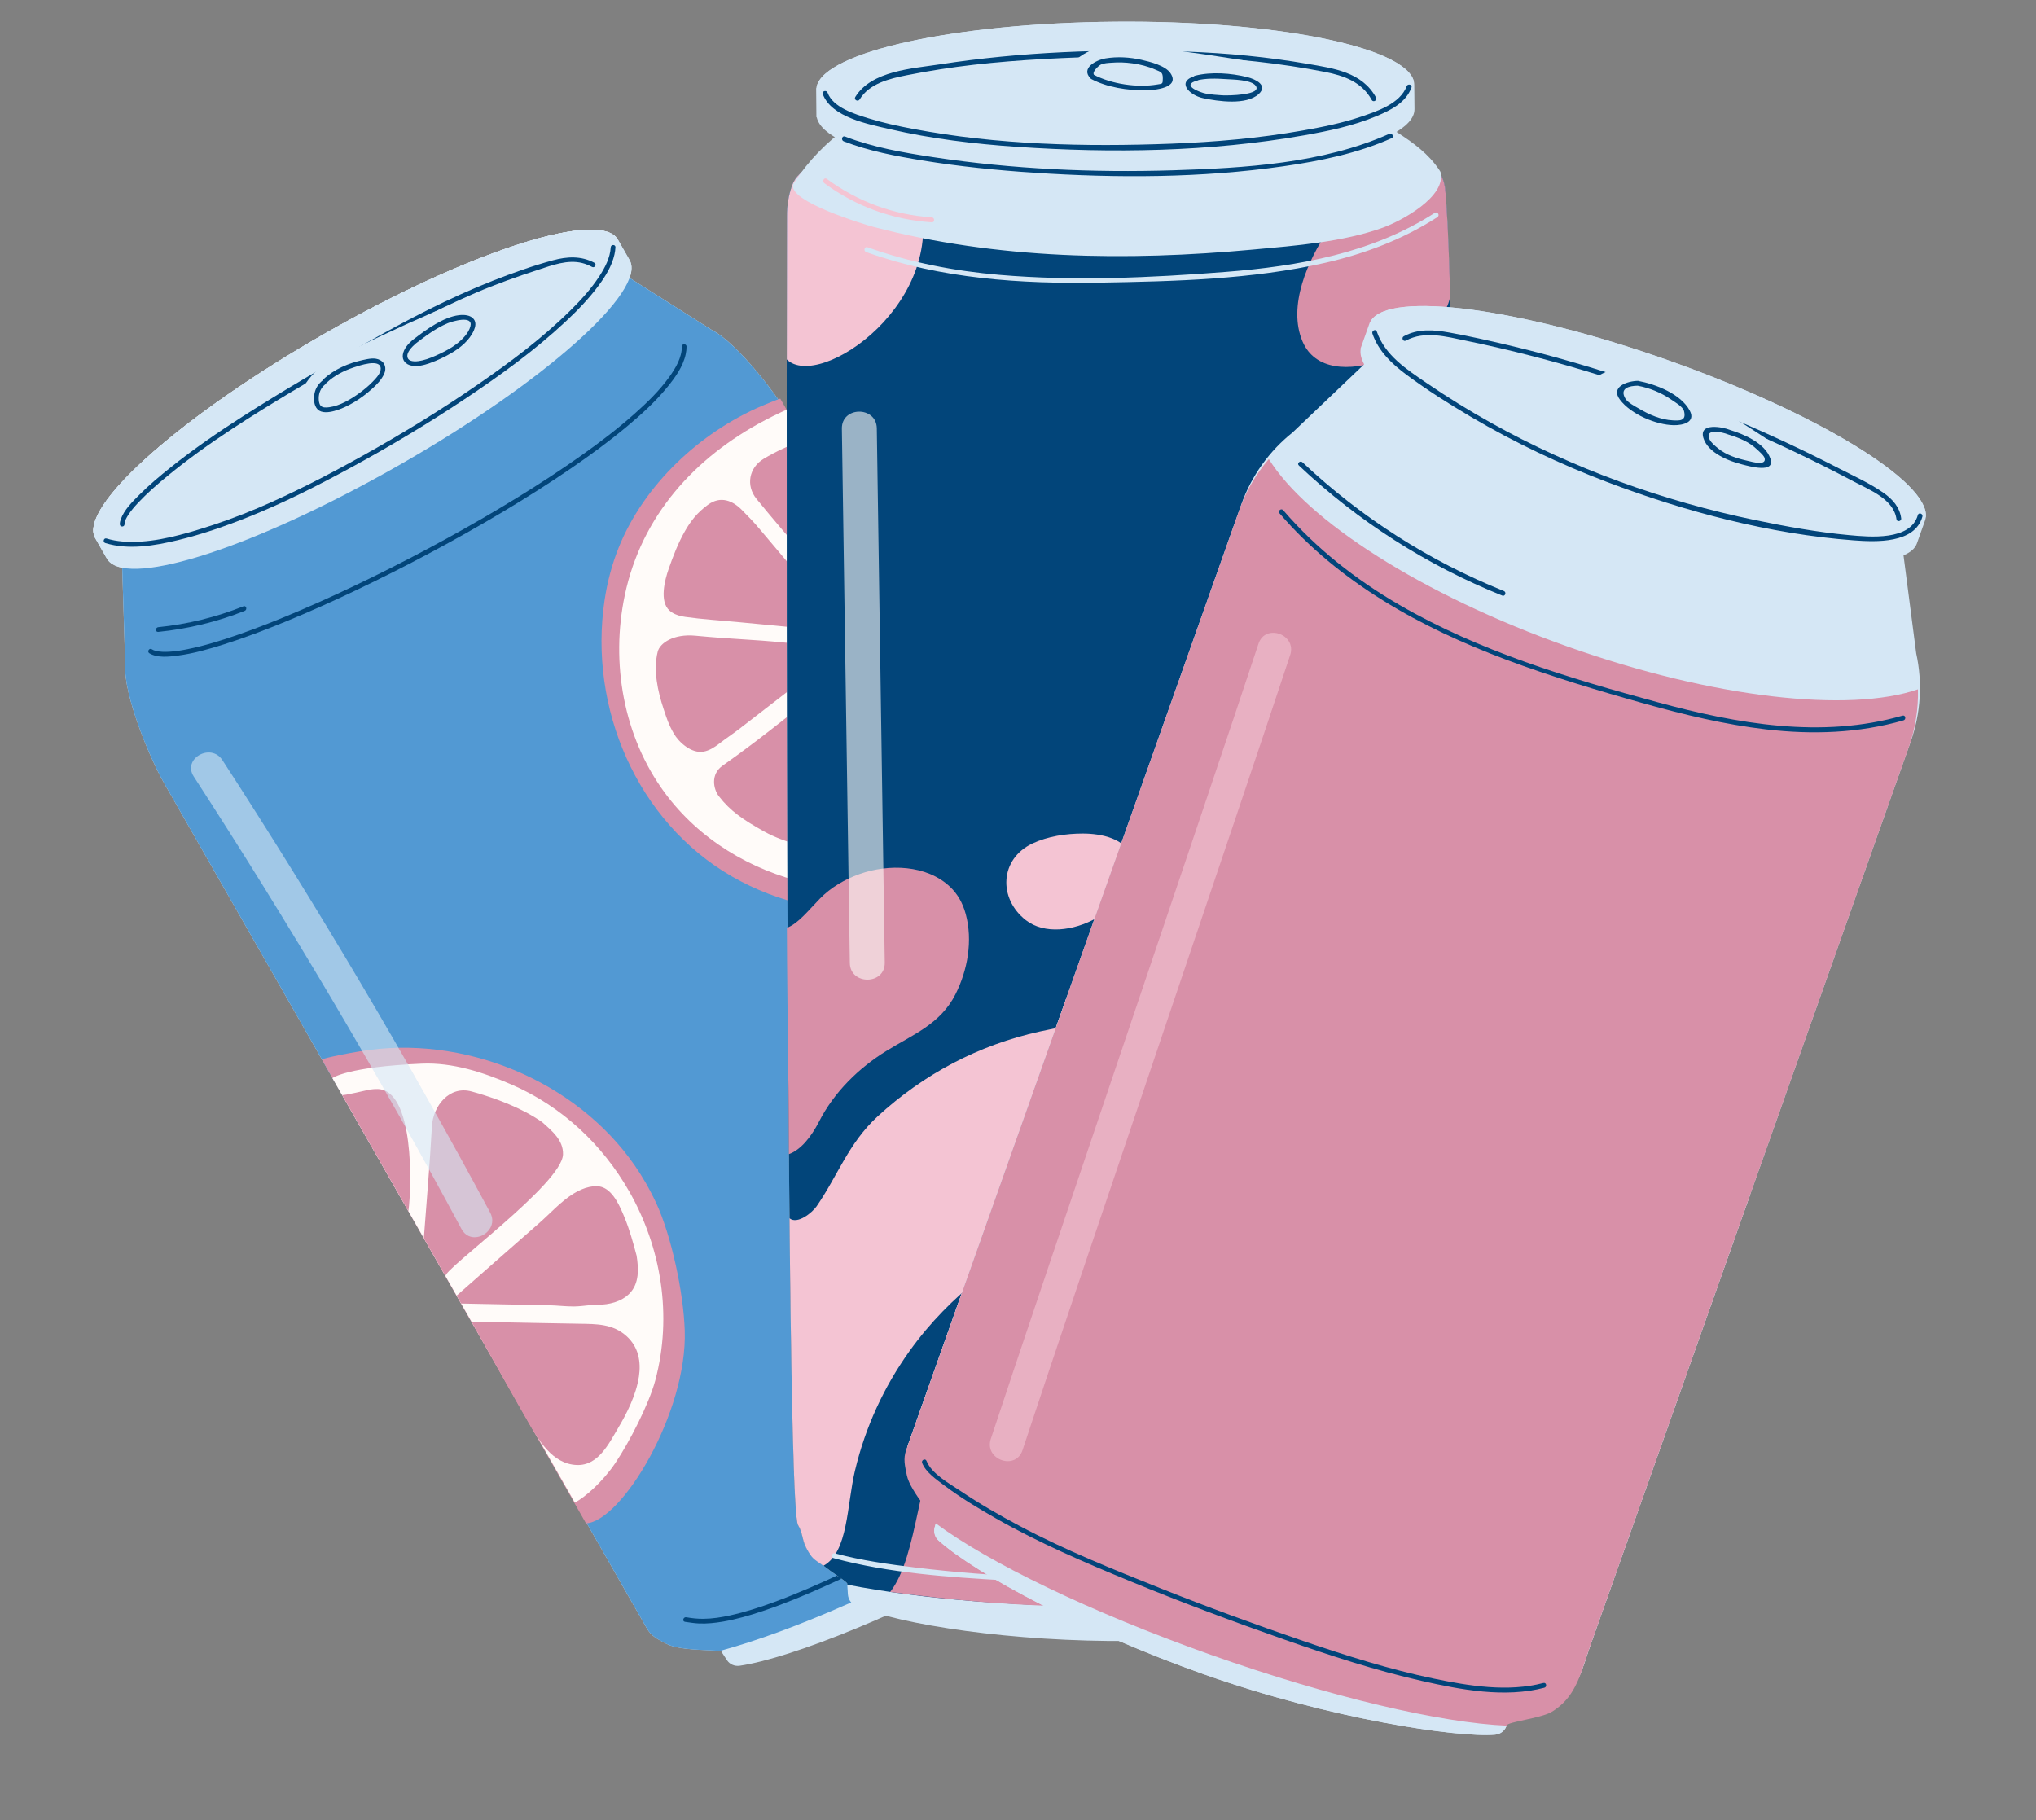<svg width="217" height="194" viewBox="0 0 217 194" fill="none" xmlns="http://www.w3.org/2000/svg">
<rect x="0" y="0" width="217" height="194" fill="#808080" stroke="none"/>
<path d="M51.528 30.469C50.22 30.538 35.899 36.988 33.853 38.533C29.81 41.585 30.708 47.876 33.83 46.48C38.463 44.408 48.759 38.556 51.062 36.273C52.475 34.873 54.348 30.321 51.529 30.472L51.528 30.469Z" fill="#D5E7F5"/>
<path d="M133.992 131.614L84.591 45.104C83.041 42.389 78.695 36.626 75.881 35.182L66.924 29.513L40.138 43.978L40.123 43.952L39.606 44.265L39.074 44.551L39.089 44.577L13.019 60.295L13.348 70.891C13.163 74.047 15.916 80.717 17.468 83.435L68.932 173.557C69.434 174.437 70.124 174.736 71.012 175.209C72.6 176.06 76.754 175.792 76.903 176.053C76.961 176.156 76.861 176.033 77.488 176.971C77.779 177.409 78.305 177.635 78.843 177.555C84.33 176.753 96.722 171.834 108.603 165.049C121.303 157.798 131.994 148.71 134.405 145.48C134.728 145.048 134.781 144.488 134.546 144.022C134.414 143.761 134.275 143.488 134.19 143.34C134.018 143.038 135.981 140.237 136.306 138.945C136.361 138.727 136.385 138.503 136.411 138.281C136.719 135.628 135.243 133.804 133.992 131.614Z" fill="#D5E7F5"/>
<path d="M65.858 25.544L67.106 27.729C68.968 30.989 58 40.751 42.619 49.534C27.237 58.318 14.058 62.542 11.586 59.807C11.561 59.804 11.536 59.802 11.536 59.802L10.062 57.22C10.056 57.156 10.033 57.087 10.018 57.018C9.013 53.465 19.745 44.056 34.635 35.553C49.525 27.05 63.058 22.59 65.63 25.24C65.721 25.334 65.795 25.434 65.858 25.544Z" fill="#D5E7F5"/>
<path d="M65.623 25.245C66.596 28.809 55.856 38.209 40.989 46.699C26.122 55.188 12.612 59.649 10.008 57.02C9.006 53.47 19.737 44.06 34.627 35.558C49.517 27.055 63.05 22.594 65.623 25.245Z" fill="#FFFBF9"/>
<path d="M64.294 26.102C65.633 28.449 55.566 37.666 40.597 46.214C25.628 54.762 12.555 58.294 11.215 55.947C9.875 53.601 19.961 44.838 34.93 36.29C49.9 27.742 62.954 23.756 64.294 26.102Z" fill="#D5E7F5"/>
<path d="M51.528 30.469C50.22 30.538 35.899 36.988 33.853 38.533C29.81 41.585 30.708 47.876 33.83 46.48C38.463 44.408 48.759 38.556 51.062 36.273C52.475 34.873 54.348 30.321 51.529 30.472L51.528 30.469Z" fill="#D5E7F5"/>
<path d="M51.531 30.468C50.22 30.538 35.899 36.989 33.855 38.533C29.81 41.586 30.707 47.874 33.828 46.482C38.463 44.408 48.763 38.557 51.061 36.271C52.472 34.875 54.349 30.318 51.531 30.468Z" fill="#D5E7F5"/>
<path d="M135.663 134.521C136.22 135.658 136.575 136.85 136.41 138.285C136.387 138.505 136.362 138.729 136.305 138.949C136.018 140.093 134.445 142.42 134.212 143.147C128.422 148.795 118.718 155.833 107.124 162.453C95.53 169.074 84.504 173.874 76.698 175.986C75.815 175.843 72.42 175.963 71.016 175.217C70.129 174.739 69.437 174.442 68.935 173.562L17.466 83.432C15.918 80.72 13.161 74.045 13.351 70.889L13.026 60.498L13.019 60.295L19.232 56.551L22.39 54.642L39.09 44.573C39.077 44.55 39.61 44.266 39.61 44.266L40.122 43.956C40.135 43.979 57.94 34.365 57.94 34.365L60.544 32.959L66.921 29.515L67.1 29.626L75.876 35.185C78.691 36.625 83.037 42.388 84.587 45.103L133.991 131.618C134.233 132.042 134.483 132.45 134.727 132.853C134.75 132.881 134.77 132.917 134.788 132.947C135.099 133.475 135.409 133.994 135.663 134.521Z" fill="#5299D3"/>
<path d="M65.858 25.544L67.106 27.729C68.968 30.989 58 40.751 42.619 49.534C27.238 58.318 14.058 62.542 11.586 59.807C11.561 59.804 11.536 59.802 11.536 59.802L10.062 57.22C10.056 57.156 10.033 57.087 10.018 57.018C9.013 53.465 19.745 44.056 34.635 35.553C49.525 27.05 63.058 22.59 65.63 25.24C65.721 25.334 65.795 25.434 65.858 25.544Z" fill="#D5E7F5"/>
<path d="M65.623 25.245C66.596 28.809 55.856 38.209 40.989 46.699C26.122 55.188 12.613 59.649 10.008 57.02C9.006 53.47 19.737 44.06 34.627 35.558C49.517 27.055 63.05 22.594 65.623 25.245Z" fill="#D5E7F5"/>
<path d="M64.294 26.102C65.633 28.449 55.566 37.666 40.597 46.214C25.628 54.762 12.555 58.294 11.215 55.947C9.875 53.601 19.961 44.838 34.93 36.29C49.899 27.742 62.954 23.756 64.294 26.102Z" fill="#D5E7F5"/>
<path d="M110.458 90.323C110.613 90.649 107.473 92.656 107.156 92.837C105.335 93.867 103.264 94.696 101.297 95.436C96.43 97.265 91.048 97.59 85.974 96.49C83.185 95.884 80.491 94.85 78.016 93.427C67.863 87.579 62.717 75.424 64.436 63.978C64.724 62.052 65.22 60.157 65.947 58.351C68.633 51.676 74.578 46.103 81.205 43.262C81.486 43.142 82.822 42.593 83.165 42.493L108.989 87.776C109.197 88.139 109.407 88.484 109.617 88.828C109.866 89.246 110.257 89.912 110.457 90.328L110.458 90.323Z" fill="#D890A8"/>
<path d="M109.572 88.749C107.603 90.321 104.303 92.304 103.821 92.518C92.703 97.523 78.204 94.469 70.855 84.506C66.439 78.52 65.069 70.647 66.595 63.426C68.374 54.996 74.023 48.75 81.535 44.79C82.067 44.51 82.602 44.242 83.147 43.988C83.345 43.896 83.623 43.754 83.85 43.682L108.99 87.771C109.181 88.106 109.379 88.428 109.572 88.749Z" fill="#FFFBF9"/>
<path d="M78.788 77.702C82.156 75.114 85.501 72.498 88.872 69.911C89.962 69.074 87.686 68.891 87.388 68.862C86.18 68.744 84.977 68.627 83.769 68.509C79.809 68.123 78.083 68.142 74.124 67.763C71.808 67.541 70.332 68.533 70.098 69.471C69.603 71.451 70.105 73.692 70.731 75.584C71.083 76.645 71.251 77.201 71.806 78.173C72.347 79.12 73.69 80.331 74.961 80.121C75.599 80.015 76.162 79.646 76.674 79.252C77.523 78.594 77.937 78.357 78.785 77.703L78.788 77.702Z" fill="#D890A8"/>
<path d="M71.629 65.289C72.044 65.554 72.543 65.69 73.036 65.757C74.831 66.012 76.661 66.121 78.465 66.291C81.176 66.552 83.886 66.8 86.595 67.075C86.786 67.095 86.973 67.113 87.164 67.133C87.532 67.171 87.9 67.209 88.267 67.246C88.551 67.274 89.09 67.296 89.365 67.159C90.041 66.824 89.155 66.264 88.893 65.942C88.473 65.426 88.052 64.909 87.633 64.395C86.886 63.478 86.137 62.559 85.382 61.646C83.956 59.922 82.462 58.186 81.015 56.454C80.265 55.556 79.911 55.222 79.095 54.381C78.132 53.39 76.819 52.79 75.432 53.819C74.324 54.642 73.659 55.463 72.996 56.625C72.261 57.917 71.747 59.269 71.256 60.673C70.86 61.809 70.257 64.104 71.355 65.082C71.439 65.159 71.533 65.228 71.629 65.289Z" fill="#D890A8"/>
<path d="M91.096 73.323C91.132 72.597 91.217 70.73 90.023 71.635C85.21 75.28 81.94 78.134 77.01 81.618C75.704 82.54 76.043 84.118 76.607 84.858C77.839 86.462 79.236 87.398 81.451 88.634C82.72 89.341 83.738 89.615 85.09 90.146C85.751 90.406 86.249 90.387 86.969 90.352C89 90.255 89.292 86.987 89.458 85.935C89.714 84.309 89.944 82.678 90.162 81.047C90.498 78.544 90.868 76.032 91.078 73.517C91.082 73.453 91.089 73.388 91.091 73.326L91.096 73.323Z" fill="#D890A8"/>
<path d="M91.168 65.523C92.049 66.554 92.328 59.044 92.512 58.909C92.71 58.762 86.457 48.312 85.853 47.255L85.557 46.736C84.891 47.173 83.654 47.724 83.402 47.84C82.717 48.157 82.053 48.509 81.41 48.893C79.83 49.839 79.467 51.747 80.629 53.176C83.674 56.922 88.741 62.674 91.168 65.523Z" fill="#D890A8"/>
<path d="M95.647 64.406L93.606 60.832C93.568 60.765 93.468 60.792 93.467 60.867C93.462 61.572 93.455 62.279 93.451 62.984C93.444 63.649 93.318 64.332 93.405 64.995C93.617 66.638 94.677 65.534 95.538 64.917C95.7 64.801 95.749 64.579 95.652 64.408L95.647 64.406Z" fill="#D890A8"/>
<path d="M93.122 71.394C93.092 71.482 93.069 71.573 93.058 71.661C92.678 74.966 92.285 78.265 91.885 81.568C91.681 83.238 91.475 84.91 91.268 86.579C91.2 87.122 91.133 87.665 91.065 88.208C90.999 88.751 91.096 89.351 91.29 89.861C91.449 90.283 91.715 90.671 92.092 90.916C92.722 91.324 93.481 91.257 94.202 91.259C94.899 91.261 95.597 91.229 96.288 91.157C97.608 91.02 98.908 90.73 100.163 90.295C101.504 89.827 102.787 89.203 104.02 88.499C104.397 88.284 104.728 88.02 105.062 87.745C105.435 87.44 105.843 87.234 106.123 86.827C106.417 86.397 106.576 85.879 106.623 85.367C106.764 83.807 105.643 82.975 104.664 81.949C103.903 81.152 103.149 80.347 102.393 79.547C100.921 77.979 99.451 76.409 97.95 74.867C96.689 73.568 95.406 72.292 94.097 71.044C93.659 70.592 93.271 70.97 93.116 71.401L93.122 71.394Z" fill="#D890A8"/>
<path d="M97.468 67.594C97.311 67.599 96.657 66.174 96.545 65.977C96.409 66.096 94.447 67.694 95.456 67.661C96.126 67.638 96.796 67.594 97.468 67.594Z" fill="#D890A8"/>
<path d="M96.965 69.257C96.441 69.206 95.922 69.129 95.404 69.066C94.816 68.994 94.672 69.293 95.082 69.721C95.133 69.773 95.183 69.826 95.238 69.88C96.025 70.689 99.694 74.244 100.665 75.243C101.611 76.216 102.557 77.189 103.501 78.164C103.511 78.175 98.496 69.394 98.496 69.394C98.381 69.459 98.029 69.361 97.909 69.352C97.592 69.326 97.277 69.292 96.966 69.259L96.965 69.257Z" fill="#D890A8"/>
<path d="M68.773 125.997C69.205 126.747 69.604 127.517 69.971 128.309C71.538 131.696 72.851 137.743 72.981 141.829C73.269 150.568 66.263 162.187 62.457 162.379C63.585 164.354 34.351 113.006 34.304 112.924C34.266 112.858 37.803 112.04 40.404 111.799C51.493 110.771 63.232 116.389 68.772 126.001L68.773 125.997Z" fill="#D890A8"/>
<path d="M67.044 126.963C70.474 132.968 71.683 140.238 69.841 147.144C69.156 149.7 67.067 153.736 65.593 155.932C64.269 157.91 62.326 159.636 61.262 160.156L35.428 114.916C35.428 114.916 36.993 113.71 44.98 113.377C48.261 113.24 51.508 114.301 54.523 115.606C59.892 117.925 64.217 122.018 67.042 126.964L67.044 126.963Z" fill="#FFFBF9"/>
<path d="M40.228 116.083C39.965 116.081 39.703 116.098 39.447 116.136C39.178 116.177 36.525 116.83 36.459 116.715C36.462 116.72 43.529 129.095 43.529 129.095C43.89 126.52 44.163 116.14 40.23 116.082L40.228 116.083Z" fill="#D890A8"/>
<path d="M60.007 123.048C60.049 121.517 58.824 120.547 57.784 119.607C55.551 118.066 52.799 117.045 50.279 116.346C47.87 115.68 46.153 117.915 46.036 120.045C45.815 124.026 45.474 128.004 45.174 131.983L47.489 136.036C47.126 135.401 59.919 126.192 60.007 123.048Z" fill="#D890A8"/>
<path d="M68.096 146.756C68.335 145.143 68.064 143.581 66.773 142.418C65.318 141.107 63.591 141.13 61.752 141.101C60.464 141.08 59.175 141.056 57.885 141.032C55.343 140.984 52.801 140.936 50.258 140.885C51.62 143.27 52.948 145.674 54.295 148.067C54.945 149.223 55.598 150.38 56.264 151.527C57.396 153.48 58.858 156.065 61.481 156.159C63.774 156.241 64.902 153.866 65.898 152.188C66.771 150.722 67.804 148.704 68.091 146.759L68.096 146.756Z" fill="#D890A8"/>
<path d="M62.873 139.124C63.153 139.097 63.437 139.077 63.718 139.076C64.925 139.076 66.222 138.762 67.095 137.877C68.146 136.812 68.07 135.213 67.849 133.839C67.485 132.47 67.103 131.083 66.568 129.783C66.127 128.708 65.427 127.031 64.258 126.569C63.806 126.39 63.295 126.416 62.82 126.518C62.227 126.643 61.667 126.898 61.132 127.228C59.769 128.067 58.583 129.402 57.459 130.38C54.52 132.941 51.607 135.534 48.672 138.102L49.154 138.947C52.271 139.009 55.389 139.068 58.506 139.131C59.402 139.149 60.291 139.268 61.186 139.26C61.75 139.256 62.311 139.174 62.871 139.122L62.873 139.124Z" fill="#D890A8"/>
<path d="M63.357 28.015C61.94 27.257 60.451 27.337 58.94 27.745C56.769 28.333 54.616 29.104 52.524 29.926C47.852 31.763 43.395 34.09 39.032 36.558C34.593 39.069 30.171 41.635 25.874 44.384C23.234 46.072 20.658 47.848 18.206 49.805C17.04 50.735 15.894 51.698 14.839 52.752C14.095 53.492 13.229 54.347 12.87 55.359C12.812 55.525 12.773 55.7 12.772 55.876C12.77 56.2 13.272 56.205 13.274 55.882C13.277 55.531 13.48 55.184 13.668 54.89C13.965 54.429 14.326 54.016 14.698 53.616C15.663 52.584 16.738 51.65 17.828 50.753C20.02 48.948 22.33 47.3 24.703 45.738C28.88 42.993 33.206 40.479 37.536 37.989C41.794 35.541 46.118 33.177 50.638 31.24C52.845 30.292 55.1 29.493 57.383 28.749C58.853 28.27 60.489 27.647 62.048 28.036C62.417 28.128 62.768 28.274 63.101 28.453C63.385 28.606 63.638 28.17 63.352 28.018L63.357 28.015Z" fill="#02457A"/>
<path d="M65.092 26.36C65.032 27.479 64.472 28.536 63.872 29.459C63.001 30.797 61.912 31.986 60.779 33.105C57.753 36.095 54.308 38.66 50.81 41.067C46.871 43.778 42.786 46.274 38.608 48.602C35.006 50.608 31.33 52.514 27.534 54.132C25.438 55.023 23.29 55.809 21.11 56.466C18.526 57.247 15.745 57.945 13.022 57.716C12.458 57.668 11.902 57.568 11.359 57.4C11.05 57.305 10.917 57.791 11.226 57.886C13.704 58.649 16.488 58.17 18.949 57.578C21.515 56.961 24.027 56.083 26.478 55.105C30.209 53.616 33.806 51.792 37.334 49.876C41.589 47.565 45.749 45.07 49.773 42.376C53.449 39.913 57.067 37.288 60.304 34.258C61.557 33.088 62.755 31.847 63.78 30.468C64.521 29.471 65.218 28.351 65.49 27.123C65.545 26.874 65.583 26.619 65.596 26.363C65.614 26.038 65.111 26.037 65.094 26.358L65.092 26.36Z" fill="#02457A"/>
<path d="M51.876 31.08C50.565 31.15 36.244 37.6 34.201 39.144C30.155 42.197 31.052 48.485 34.173 47.093C38.808 45.02 49.108 39.169 51.406 36.883C52.818 35.486 54.695 30.929 51.876 31.08Z" fill="#D5E7F5"/>
<path d="M34.426 40.525C33.954 40.88 33.626 41.369 33.517 41.957C33.416 42.493 33.441 43.225 33.851 43.636C34.294 44.078 35.087 43.951 35.625 43.807C36.355 43.611 37.061 43.272 37.708 42.889C38.386 42.485 39.026 42.007 39.615 41.481C40.139 41.015 40.688 40.461 40.965 39.804C41.191 39.261 41.053 38.682 40.519 38.389C39.961 38.083 39.273 38.245 38.691 38.371C37.154 38.706 35.606 39.352 34.456 40.447C34.221 40.669 34.58 41.024 34.813 40.803C35.621 40.032 36.649 39.514 37.701 39.164C38.24 38.985 40.552 38.173 40.578 39.282C40.589 39.805 40.042 40.358 39.706 40.703C39.279 41.143 38.798 41.537 38.305 41.897C37.373 42.571 36.241 43.251 35.08 43.409C34.79 43.449 34.372 43.484 34.167 43.231C33.997 43.023 33.968 42.68 33.972 42.42C33.976 41.858 34.223 41.303 34.676 40.962C34.932 40.769 34.685 40.33 34.426 40.525Z" fill="#02457A"/>
<path d="M43.966 36.248C43.501 36.653 43.025 37.179 42.934 37.811C42.849 38.416 43.246 38.844 43.824 38.965C44.495 39.105 45.2 38.926 45.83 38.699C46.613 38.418 47.388 38.057 48.106 37.633C49.075 37.066 50.05 36.266 50.511 35.208C50.674 34.833 50.765 34.381 50.503 34.029C50.158 33.567 49.45 33.534 48.931 33.593C48.052 33.694 47.194 34.099 46.434 34.533C45.585 35.018 44.802 35.614 44.026 36.204C43.772 36.396 44.017 36.837 44.275 36.641C45.356 35.818 46.459 34.974 47.724 34.451C48.213 34.25 50.462 33.57 50.137 34.784C49.939 35.525 49.27 36.195 48.681 36.65C48.142 37.066 47.539 37.394 46.925 37.687C46.303 37.981 45.668 38.266 44.993 38.42C44.591 38.514 43.669 38.67 43.457 38.161C43.225 37.601 43.967 36.916 44.33 36.6C44.574 36.386 44.217 36.034 43.974 36.244L43.966 36.248Z" fill="#02457A"/>
<path d="M72.673 36.943C72.68 38.096 72.02 39.223 71.336 40.177C70.283 41.647 68.957 42.927 67.608 44.124C65.843 45.692 63.964 47.125 62.04 48.492C59.802 50.082 57.5 51.583 55.162 53.02C52.646 54.569 50.084 56.048 47.494 57.466C44.901 58.886 42.279 60.248 39.626 61.549C37.131 62.773 34.612 63.941 32.06 65.034C29.849 65.982 27.616 66.877 25.342 67.667C23.588 68.274 21.804 68.835 19.983 69.199C19.326 69.331 18.683 69.436 18.021 69.472C17.524 69.498 17.049 69.491 16.615 69.379C16.396 69.324 16.349 69.306 16.175 69.203C15.896 69.036 15.643 69.472 15.924 69.638C16.792 70.153 17.998 70.007 18.946 69.884C20.631 69.661 22.285 69.188 23.901 68.673C26.104 67.974 28.268 67.146 30.408 66.27C32.935 65.234 35.428 64.116 37.893 62.942C40.567 61.67 43.214 60.335 45.824 58.939C48.479 57.522 51.102 56.047 53.684 54.502C56.119 53.044 58.52 51.526 60.861 49.922C62.919 48.509 64.935 47.032 66.852 45.432C68.363 44.168 69.837 42.828 71.091 41.304C71.947 40.266 72.811 39.07 73.09 37.727C73.143 37.469 73.176 37.206 73.174 36.942C73.172 36.617 72.668 36.614 72.672 36.937L72.673 36.943Z" fill="#02457A"/>
<path d="M134.792 137.977C134.578 138.748 134.097 139.44 133.601 140.056C132.886 140.949 132.061 141.756 131.215 142.521C129.019 144.511 126.613 146.269 124.178 147.954C121.525 149.792 118.804 151.532 116.057 153.223C113.767 154.632 111.454 156.001 109.128 157.346C106.158 159.062 103.173 160.747 100.158 162.383C96.751 164.231 93.31 166.019 89.802 167.666C87.421 168.785 85.012 169.848 82.544 170.756C80.998 171.323 79.425 171.837 77.815 172.19C76.853 172.4 75.967 172.543 74.992 172.553C74.682 172.557 74.37 172.546 74.061 172.515C73.935 172.502 73.811 172.488 73.686 172.471C73.716 172.475 73.647 172.467 73.576 172.456C73.52 172.447 73.468 172.44 73.412 172.431C73.319 172.416 73.228 172.4 73.137 172.388C72.819 172.342 72.684 172.826 73.004 172.875C73.499 172.945 73.988 173.029 74.485 173.05C75.345 173.088 76.206 172.997 77.053 172.853C78.496 172.605 79.907 172.193 81.293 171.727C83.552 170.97 85.757 170.054 87.931 169.077C91.184 167.62 94.375 166.018 97.529 164.357C101.121 162.465 104.666 160.485 108.185 158.465C110.323 157.241 112.452 155.995 114.56 154.719C117.315 153.055 120.041 151.345 122.716 149.553C125.297 147.821 127.844 146.024 130.232 144.033C131.214 143.214 132.172 142.361 133.051 141.435C133.724 140.729 134.375 139.967 134.847 139.113C135.025 138.795 135.178 138.456 135.275 138.103C135.362 137.792 134.875 137.659 134.788 137.97L134.792 137.977Z" fill="#02457A"/>
<path d="M16.864 67.356C20.025 67.038 23.126 66.288 26.079 65.114C26.375 64.996 26.256 64.508 25.953 64.626C23.045 65.785 19.982 66.54 16.866 66.853C16.546 66.887 16.538 67.39 16.86 67.355L16.864 67.356Z" fill="#02457A"/>
<g style="mix-blend-mode:screen" opacity="0.6">
<path d="M23.707 81.026C22.479 79.132 19.411 80.867 20.649 82.772C30.823 98.449 40.34 114.534 49.185 130.997C50.259 132.996 53.318 131.246 52.243 129.251C43.398 112.788 33.88 96.703 23.707 81.026Z" fill="#D5E7F5"/>
</g>
<g clip-path="url(#clip0_243_2695)">
<path d="M155.664 157.645C155.628 153.512 155.431 34.224 154.037 20.234C153.962 19.473 153.706 18.748 153.293 18.13L147.441 13.066L119.621 12.536L92.102 12.184L85.201 18.574C84.849 18.9 84.581 19.31 84.42 19.765C84.049 20.806 83.865 21.917 83.875 23.039C83.875 23.039 83.593 160.128 85.063 162.555C85.594 163.43 85.489 164.217 85.985 165.092C86.874 166.66 90.308 168.513 90.311 168.824C90.312 168.945 90.289 168.787 90.368 169.939C90.407 170.482 90.725 170.952 91.195 171.156C95.933 173.2 108.012 175.027 120.51 174.917C133.878 174.8 146.456 172.018 149.818 170.332C150.268 170.107 150.56 169.629 150.58 169.092C150.59 168.79 150.599 168.473 150.598 168.296C150.595 167.935 153.41 166.41 154.246 165.411C154.388 165.242 154.508 165.055 154.627 164.867C156.053 162.636 155.69 160.252 155.667 157.648L155.664 157.645Z" fill="#D5E7F5"/>
<path d="M155.438 105.15L155.457 108.428C155.498 115.582 155.533 122.421 155.553 128.615L155.585 135.439C155.613 142.263 155.626 147.937 155.638 151.853C155.651 155.116 155.657 157.161 155.661 157.642C155.684 160.246 156.044 162.627 154.621 164.864C154.501 165.052 154.378 165.239 154.236 165.408C153.404 166.404 150.588 167.929 150.592 168.29C142.7 170.022 132.026 171.122 120.282 171.225C120.126 171.226 119.973 171.227 119.824 171.222C119.116 171.235 118.412 171.235 117.711 171.232C109.929 171.203 102.678 170.726 96.483 169.91C94.284 169.616 92.216 169.286 90.303 168.914C90.302 168.871 90.308 168.867 90.308 168.818C90.305 168.504 86.868 166.657 85.982 165.089C85.485 164.214 85.591 163.427 85.056 162.555C84.826 162.175 84.638 158.479 84.489 152.519C84.35 146.992 84.241 139.513 84.156 130.924C84.124 127.985 84.098 124.918 84.07 121.754C84.06 119.902 84.043 118.029 84.03 116.124L84.026 115.636C83.985 109.89 83.96 103.914 83.933 97.88C83.928 97.398 83.93 96.913 83.926 96.441C83.85 75.67 83.845 54.47 83.848 40.231C83.853 29.755 83.869 23.042 83.869 23.042C83.859 21.918 84.046 20.813 84.414 19.768C84.575 19.316 84.842 18.904 85.195 18.578L89.033 15.02L92.099 12.181L119.615 12.533L147.441 13.063L149.328 14.697L150.056 15.328L153.29 18.127C153.703 18.751 153.962 19.473 154.037 20.234C154.235 22.249 154.409 26.455 154.568 32.187C154.584 32.883 154.603 33.604 154.619 34.347C154.841 43.373 155.013 55.578 155.148 68.806C155.273 80.607 155.368 93.233 155.435 105.15L155.438 105.15Z" fill="#02457A"/>
<path d="M97.785 20.419C98.128 20.086 98.213 19.455 97.677 19.13C95.388 17.739 92.234 15.946 89.039 15.02L85.201 18.577C84.849 18.904 84.578 19.316 84.42 19.768C84.052 20.812 83.865 21.917 83.875 23.042C83.875 23.042 83.861 27.837 83.856 38.313C87.326 41.736 101.501 32.059 97.785 20.422L97.785 20.419Z" fill="#F4C4D3"/>
<path d="M154.04 20.234C153.965 19.476 153.709 18.751 153.293 18.127L150.059 15.328C146.962 18.151 143.891 21.112 141.554 24.557C139.425 27.689 137.197 32.619 138.832 36.415C141.471 42.542 153.602 37.084 154.563 31.591C154.407 25.862 154.235 22.249 154.037 20.234L154.04 20.234Z" fill="#D890A8"/>
<path d="M153.531 18.324C153.528 18.305 153.471 18.219 153.383 18.089C152.275 16.436 150.704 15.269 149.033 14.187L147.464 13.168L119.644 12.638L92.124 12.286L90.421 13.491C88.155 15.096 86.197 17.095 84.675 19.415C84.602 19.524 84.559 19.596 84.549 19.618C83.827 21.473 92.414 24.008 93.092 24.186C106.307 27.656 120.048 27.847 133.577 26.6C138.069 26.188 143.116 25.805 147.39 24.267C149.315 23.572 154.205 20.975 153.531 18.33L153.531 18.324Z" fill="#D5E7F5"/>
<path d="M150.736 9.038L150.759 11.633C150.793 15.505 136.546 18.762 118.948 18.916C101.35 19.07 87.872 16.233 87.055 12.523C87.033 12.508 87.014 12.492 87.014 12.492L86.987 9.425C87.011 9.363 87.026 9.291 87.047 9.223C87.9 5.52 101.768 2.462 118.803 2.313C135.837 2.164 149.738 4.97 150.686 8.65C150.718 8.78 150.735 8.908 150.736 9.038Z" fill="#D5E7F5"/>
<path d="M150.677 8.65C149.793 12.347 135.918 15.396 118.909 15.544C101.9 15.693 88.024 12.9 87.038 9.223C87.891 5.521 101.759 2.462 118.796 2.313C135.834 2.164 149.732 4.97 150.68 8.65L150.677 8.65Z" fill="#D5E7F5"/>
<path d="M149.11 8.651C149.134 11.439 135.934 14.659 118.806 14.809C101.678 14.959 88.629 11.552 88.604 8.765C88.58 5.977 101.575 3.176 118.703 3.026C135.831 2.876 149.085 5.864 149.11 8.651Z" fill="#D5E7F5"/>
<path d="M101.301 94.57C98.781 92.147 94.677 92.067 91.587 93.176C90.043 93.73 88.552 94.592 87.382 95.792C86.15 97.055 85.084 98.438 83.867 98.9C83.856 101.218 84.012 114.483 84.029 115.633L84.033 116.12C84.043 118.025 84.068 121.176 84.078 123.022C85.345 122.576 86.467 121.177 87.3 119.544C88.896 116.423 91.5 113.858 94.468 112.023C97.294 110.277 100.223 109.161 101.821 106.011C103.135 103.426 103.699 100.252 102.927 97.421C102.598 96.212 102.033 95.278 101.301 94.57Z" fill="#D890A8"/>
<path d="M120.586 91.468C120.085 89.341 117.274 88.852 115.429 88.85C113.628 88.847 111.677 89.141 110.039 89.91C106.558 91.55 106.371 95.763 109.329 98.077C113.262 101.15 121.796 96.591 120.583 91.468L120.586 91.468Z" fill="#F4C4D3"/>
<path d="M91.134 156.725C92.224 152.141 94.203 147.835 96.948 144.001C105.698 131.783 120.493 127.393 133.28 120.798C137.396 118.677 140.901 116.145 143.819 112.53C149.749 105.184 152.695 96.874 155.316 87.257C155.267 81.03 155.213 74.812 155.148 68.806C148.842 68.861 144.959 74.371 142.207 79.55C138.872 85.826 137.922 93.342 134.103 99.454C128.929 107.741 119.532 108.034 110.844 109.947C104.295 111.39 98.459 114.478 93.529 119.008C90.433 121.866 89.307 125.285 87.043 128.571C86.572 129.256 84.976 130.557 84.144 129.858C84.228 138.45 84.347 146.992 84.486 152.523C84.635 158.482 84.82 162.178 85.053 162.558C85.588 163.43 85.482 164.217 85.979 165.092C86.587 166.168 86.686 166.146 87.761 166.898C90.425 165.448 90.241 160.468 91.131 156.728L91.134 156.725Z" fill="#F4C4D3"/>
<path d="M143.513 122.707C140.872 124.604 137.863 125.746 134.873 126.953C128.444 129.551 121.933 132.091 115.989 135.705C109.788 139.479 104.365 144.548 100.916 150.986C97.777 156.847 97.88 165.824 94.88 169.685C101.193 170.547 108.452 171.229 116.459 171.258C118.609 171.267 119.968 164.997 120.349 163.607C122.088 157.228 127.043 154.568 132.531 151.58C140.007 147.502 148.385 144.66 153.409 137.493C154.597 135.796 155.582 134.009 155.568 131.424C155.533 122.807 155.489 112.726 155.421 102.201C154.843 108.72 151.897 116.686 143.513 122.707Z" fill="#D890A8"/>
<path d="M152.624 164.099C142.82 166.705 132.667 167.838 122.541 168.138C114.234 168.384 105.876 168.097 97.624 167.094C94.733 166.743 91.807 166.337 88.99 165.576C88.659 165.485 88.523 165.999 88.854 166.09C94.76 167.685 101.091 168.111 107.169 168.459C116.801 169.008 126.51 168.818 136.096 167.705C141.717 167.053 147.298 166.063 152.768 164.61C153.098 164.523 152.953 164.012 152.624 164.099Z" fill="#D5E7F5"/>
<path d="M148.053 14.273C140.986 17.43 132.638 17.92 125.01 18.154C116.52 18.415 107.933 18.034 99.529 16.762C96.344 16.28 93.077 15.721 90.063 14.551C89.744 14.427 89.612 14.94 89.927 15.065C92.6 16.101 95.474 16.639 98.295 17.102C102.239 17.748 106.224 18.148 110.211 18.412C119.042 18.993 128.03 18.98 136.805 17.722C140.729 17.159 144.691 16.351 148.325 14.728C148.635 14.588 148.363 14.134 148.053 14.273Z" fill="#02457A"/>
<path d="M149.924 9.191C149.233 11.053 146.767 11.864 145.046 12.444C143.021 13.127 140.912 13.549 138.812 13.919C134.187 14.733 129.498 15.138 124.808 15.316C115.636 15.663 106.312 15.447 97.275 13.733C95.689 13.433 94.107 13.092 92.564 12.612C91.105 12.158 88.796 11.476 88.206 9.881C88.088 9.562 87.575 9.706 87.693 10.025C88.615 12.516 92.569 13.239 94.807 13.76C99.259 14.794 103.838 15.341 108.392 15.652C118.511 16.343 128.947 16.19 138.954 14.431C141.592 13.966 144.244 13.418 146.725 12.373C148.239 11.736 149.831 10.957 150.437 9.33C150.555 9.009 150.04 8.876 149.921 9.194L149.924 9.191Z" fill="#02457A"/>
<path d="M146.657 10.392C145.173 7.682 142.156 7.289 139.373 6.807C135.098 6.067 130.777 5.658 126.445 5.503C117.747 5.194 108.805 5.527 100.196 6.855C97.278 7.306 92.88 7.525 91.157 10.34C90.979 10.633 91.439 10.894 91.618 10.603C92.671 8.885 94.795 8.387 96.648 8.017C99.006 7.546 101.386 7.18 103.776 6.904C108.725 6.339 113.711 6.13 118.688 6.003C123.775 5.874 128.87 6.007 133.928 6.562C136.367 6.83 138.803 7.194 141.213 7.664C143.25 8.063 145.147 8.736 146.202 10.656C146.366 10.957 146.822 10.685 146.657 10.385L146.657 10.392Z" fill="#02457A"/>
<path d="M137.538 7.463C136.423 6.857 121.19 4.613 118.684 4.772C113.73 5.092 111.131 10.407 114.444 10.903C119.364 11.64 130.96 12.316 134.07 11.71C135.976 11.339 139.939 8.769 137.534 7.46L137.538 7.463Z" fill="#D5E7F5"/>
<path d="M116.622 8.001C116.317 7.699 117.087 7.011 117.31 6.894C117.642 6.718 118.137 6.71 118.498 6.682C119.23 6.623 119.962 6.651 120.689 6.75C121.534 6.867 122.365 7.077 123.15 7.424C123.707 7.671 123.937 7.669 123.934 8.35C123.93 8.987 123.895 8.91 123.341 9.005C121.226 9.368 118.474 8.969 116.568 7.961C116.265 7.802 116.001 8.261 116.304 8.42C118.004 9.319 120.178 9.641 122.082 9.628C122.985 9.62 125.818 9.393 124.754 7.805C124.205 6.983 122.572 6.584 121.67 6.378C120.434 6.096 119.087 6.012 117.83 6.222C116.832 6.389 115.129 7.274 116.251 8.377C116.496 8.617 116.867 8.238 116.625 7.997L116.622 8.001Z" fill="#02457A"/>
<path d="M127.492 8.067C125.27 8.646 126.744 10.149 128.22 10.463C129.815 10.8 132.816 11.24 134.149 10.032C135.196 9.078 133.789 8.435 132.946 8.221C131.219 7.789 129.096 7.63 127.358 8.071C127.026 8.155 127.17 8.667 127.503 8.583C128.526 8.322 129.648 8.365 130.695 8.434C131.378 8.481 133.35 8.488 133.829 9.133C134.589 10.155 130.835 10.198 130.268 10.162C129.685 10.127 129.093 10.079 128.518 9.975C127.96 9.875 125.747 9.071 127.637 8.579C127.97 8.492 127.822 7.98 127.492 8.067Z" fill="#02457A"/>
<path d="M152.928 22.686C146.279 26.98 138.391 28.376 130.62 28.985C122.643 29.608 114.493 29.984 106.511 29.299C101.719 28.887 96.988 27.98 92.456 26.354C92.135 26.239 91.999 26.753 92.321 26.868C100.297 29.732 108.807 30.273 117.217 30.128C125.195 29.99 133.421 29.796 141.232 28.016C145.47 27.049 149.544 25.506 153.203 23.144C153.491 22.958 153.219 22.5 152.931 22.689L152.928 22.686Z" fill="#D5E7F5"/>
<path d="M87.857 19.527C91.213 22.006 95.141 23.425 99.306 23.7C99.649 23.722 99.641 23.19 99.301 23.168C95.23 22.903 91.398 21.485 88.121 19.065C87.845 18.862 87.585 19.324 87.857 19.524L87.857 19.527Z" fill="#F4C4D3"/>
<g style="mix-blend-mode:screen" opacity="0.6">
<path d="M93.451 45.657C93.415 43.267 89.692 43.293 89.728 45.689C90.01 64.674 90.294 83.659 90.576 102.644C90.612 105.034 94.335 105.008 94.299 102.612C94.017 83.627 93.733 64.642 93.451 45.657Z" fill="#FFFBF9"/>
</g>
</g>
<g clip-path="url(#clip1_243_2695)">
<path d="M192.549 48.066C192.507 48.006 192.455 47.946 192.399 47.888C191.517 46.935 177.603 40.371 175.142 39.855C170.286 38.838 166.105 43.776 169.132 45.211C169.263 45.273 169.397 45.336 169.543 45.401C174.256 47.568 184.638 51.247 187.723 51.456C188.175 51.485 188.775 51.419 189.404 51.271C191.402 50.81 193.667 49.56 192.545 48.071L192.549 48.066Z" fill="#02457A"/>
<path d="M169.565 175.217L203.647 79.045C204.716 76.027 204.919 72.769 204.232 69.647L202.851 58.982L175.008 48.331L175.018 48.302L174.456 48.119L173.904 47.907L173.893 47.936L145.557 38.678L137.769 46.094C135.267 48.085 133.372 50.744 132.303 53.762L96.799 153.948C96.452 154.927 96.662 155.654 96.866 156.652C97.23 158.439 100.054 161.425 99.951 161.715C99.911 161.829 99.942 161.67 99.627 162.782C99.482 163.301 99.643 163.854 100.042 164.21C104.115 167.853 115.658 173.98 128.284 178.454C141.781 183.237 155.395 185.247 159.355 184.903C159.884 184.856 160.341 184.519 160.545 184.024C160.659 183.748 160.775 183.456 160.834 183.291C160.953 182.955 164.307 182.559 165.487 181.934C165.687 181.828 165.871 181.695 166.057 181.566C168.253 180.007 168.697 177.65 169.56 175.212L169.565 175.217Z" fill="#D5E7F5"/>
<path d="M186.535 127.332C174.429 129.371 161.835 126.343 150.184 122.768C137.435 118.855 124.737 113.83 113.691 106.282L96.798 153.951C96.451 154.93 96.661 155.657 96.865 156.655C97.229 158.442 100.053 161.428 99.95 161.718C99.91 161.832 99.941 161.673 99.626 162.785C99.481 163.303 99.642 163.857 100.041 164.213C104.114 167.856 115.657 173.983 128.283 178.457C141.78 183.24 155.394 185.25 159.354 184.905C159.883 184.859 160.34 184.522 160.544 184.027C160.658 183.751 160.774 183.459 160.833 183.294C160.952 182.958 164.306 182.562 165.486 181.937C165.686 181.831 165.87 181.698 166.056 181.569C168.252 180.009 168.696 177.653 169.559 175.215L186.529 127.33L186.535 127.332Z" fill="#D5E7F5"/>
<path d="M168.062 179.395C167.566 180.454 166.914 181.405 165.846 182.163C165.662 182.293 165.481 182.428 165.278 182.532C164.095 183.156 160.738 183.552 160.619 183.887L160.599 183.944C153.638 183.654 141.897 180.941 129.02 176.378C116.142 171.814 105.292 166.515 99.71 162.36C99.721 162.348 99.726 162.334 99.735 162.308C99.838 162.018 97.013 159.032 96.65 157.244C96.453 156.246 96.241 155.521 96.589 154.54L132.093 54.354C132.799 52.362 133.864 50.524 135.234 48.932C139.298 55.485 151.523 63.41 167.103 68.931C182.683 74.453 197.122 75.993 204.416 73.477C204.469 75.564 204.142 77.655 203.44 79.638L169.357 175.813C168.915 177.061 168.584 178.283 168.065 179.396L168.062 179.395Z" fill="#D890A8"/>
<path d="M205.17 55.485L204.31 57.914C203.025 61.538 188.726 59.772 172.379 53.979C156.032 48.186 144.518 40.99 145.019 37.255C145.005 37.234 144.99 37.212 144.99 37.212L146.007 34.342C146.053 34.294 146.091 34.231 146.131 34.172C148.18 31.005 162.061 32.827 177.887 38.436C193.714 44.044 205.629 51.35 205.257 55.105C205.242 55.238 205.214 55.362 205.17 55.485Z" fill="#D5E7F5"/>
<path d="M205.248 55.102C203.173 58.254 189.291 56.418 173.49 50.818C157.689 45.219 145.789 37.931 146.126 34.167C148.172 31.002 162.056 32.825 177.882 38.434C193.708 44.042 205.623 51.348 205.251 55.103L205.248 55.102Z" fill="#D5E7F5"/>
<path d="M203.762 54.669C202.838 57.277 189.518 55.829 173.61 50.191C157.702 44.554 146.773 36.97 147.698 34.362C148.622 31.753 161.611 33.523 177.519 39.16C193.427 44.798 204.686 52.06 203.762 54.669Z" fill="#D5E7F5"/>
<path d="M202.631 55.244C202.472 54.048 201.706 53.207 200.75 52.535C199.304 51.52 197.628 50.766 196.063 49.962C192.371 48.058 188.607 46.295 184.78 44.682C176.998 41.403 168.951 38.74 160.734 36.788C158.66 36.297 156.572 35.826 154.47 35.446C152.818 35.148 151.145 35.014 149.619 35.843C149.328 35.999 149.547 36.468 149.839 36.309C151.832 35.225 154.181 35.894 156.262 36.321C158.673 36.817 161.071 37.375 163.454 37.993C168.183 39.217 172.851 40.676 177.44 42.35C181.952 43.997 186.39 45.855 190.734 47.904C193.038 48.989 195.313 50.128 197.562 51.322C199.238 52.211 201.842 53.194 202.13 55.346C202.173 55.674 202.679 55.575 202.633 55.248L202.631 55.244Z" fill="#02457A"/>
<path d="M164.503 179.391C160.716 180.387 156.578 179.708 152.819 178.927C148.079 177.941 143.444 176.469 138.867 174.904C133.769 173.159 128.7 171.301 123.695 169.303C118.611 167.274 113.502 165.224 108.663 162.648C106.514 161.505 104.394 160.287 102.373 158.927C101.211 158.143 99.292 157.105 98.748 155.718C98.628 155.41 98.164 155.632 98.284 155.941C98.675 156.941 99.803 157.702 100.62 158.318C102.373 159.637 104.263 160.775 106.165 161.859C110.764 164.475 115.599 166.55 120.484 168.556C125.919 170.793 131.422 172.852 136.968 174.792C141.765 176.469 146.615 178.063 151.579 179.182C155.737 180.121 160.376 181.006 164.597 179.899C164.916 179.816 164.822 179.309 164.502 179.394L164.503 179.391Z" fill="#02457A"/>
<path d="M202.779 76.281C194.141 78.769 185.132 77.149 176.659 74.85C167.244 72.299 157.652 69.411 149.169 64.488C144.528 61.793 140.273 58.469 136.765 54.383C136.549 54.13 136.156 54.465 136.373 54.715C142.745 62.134 151.443 66.907 160.484 70.3C165.318 72.115 170.281 73.605 175.254 74.996C179.52 76.188 183.849 77.238 188.257 77.75C193.151 78.319 198.113 78.16 202.874 76.786C203.189 76.696 203.098 76.19 202.779 76.281Z" fill="#02457A"/>
<path d="M204.407 54.897C203.632 57.668 199.248 57.241 197.083 57.041C193.73 56.733 190.37 56.122 187.08 55.439C177.264 53.408 167.712 49.975 158.951 45.09C156.581 43.77 154.272 42.343 152.03 40.812C149.925 39.374 147.604 37.87 146.738 35.335C146.633 35.022 146.167 35.248 146.274 35.558C146.923 37.456 148.364 38.799 149.935 39.967C152.124 41.591 154.444 43.06 156.789 44.442C161.416 47.167 166.284 49.482 171.301 51.387C179.621 54.547 188.659 56.934 197.571 57.598C199.895 57.771 204.079 57.97 204.891 55.069C204.981 54.752 204.498 54.577 204.407 54.897Z" fill="#02457A"/>
<path d="M191.759 49.407C191.721 49.345 191.677 49.278 191.626 49.215C190.834 48.189 178.078 40.117 175.673 39.383C170.925 37.941 166.328 42.492 169.218 44.188C169.342 44.261 169.47 44.338 169.612 44.414C174.207 46.987 185.823 51.536 188.876 52.016C190.763 52.3 193.154 51.483 191.756 49.406L191.759 49.407Z" fill="#D5E7F5"/>
<path d="M174.584 40.595C173.44 40.615 171.605 41.217 172.662 42.613C173.834 44.158 176.495 45.287 178.39 45.322C179.359 45.338 180.754 45.013 180.102 43.78C179.149 41.976 176.444 40.944 174.583 40.598C174.26 40.538 174.224 41.053 174.544 41.112C175.807 41.349 177.014 41.834 178.078 42.563C178.469 42.833 179.357 43.34 179.48 43.8C179.783 44.922 178.944 44.836 178.292 44.807C177.05 44.754 175.777 44.203 174.722 43.577C174.293 43.322 173.498 42.932 173.237 42.49C172.575 41.365 173.667 41.125 174.544 41.112C174.871 41.106 174.913 40.593 174.583 40.598L174.584 40.595Z" fill="#02457A"/>
<path d="M184.384 45.826C183.583 45.497 181.047 45.024 181.551 46.685C182.041 48.293 184.311 49.168 185.714 49.515C186.437 49.694 189.223 50.496 188.696 48.9C188.149 47.237 185.842 46.269 184.38 45.828C184.067 45.732 183.892 46.218 184.208 46.314C185.321 46.651 186.421 47.089 187.271 47.908C187.498 48.13 188.023 48.553 188.085 48.863C188.245 49.679 186.714 49.219 186.28 49.123C185.149 48.87 184.011 48.524 183.097 47.777C182.828 47.557 182.389 47.197 182.223 46.863C181.611 45.624 183.549 46.042 184.211 46.315C184.517 46.439 184.688 45.956 184.383 45.828L184.384 45.826Z" fill="#02457A"/>
<path d="M138.43 49.613C144.733 55.561 152.075 60.26 160.114 63.486C160.42 63.611 160.593 63.124 160.287 63C152.337 59.808 145.06 55.161 138.822 49.278C138.584 49.053 138.189 49.383 138.431 49.61L138.43 49.613Z" fill="#02457A"/>
<g style="mix-blend-mode:screen" opacity="0.6">
<path d="M137.51 69.823C138.239 67.622 134.858 66.415 134.129 68.625C128.306 86.243 111.423 135.76 105.6 153.378C104.871 155.579 108.253 156.787 108.982 154.577C114.805 136.959 131.687 87.441 137.51 69.823Z" fill="#F4C4D3"/>
</g>
</g>
<defs>
<clipPath id="clip0_243_2695">
<rect width="71.57" height="172.61" fill="white" transform="translate(83.011 2.626) rotate(-0.502)"/>
</clipPath>
<clipPath id="clip1_243_2695">
<rect width="75.73" height="148.548" fill="white" transform="translate(142.214 25.794) rotate(19.513)"/>
</clipPath>
</defs>
</svg>

